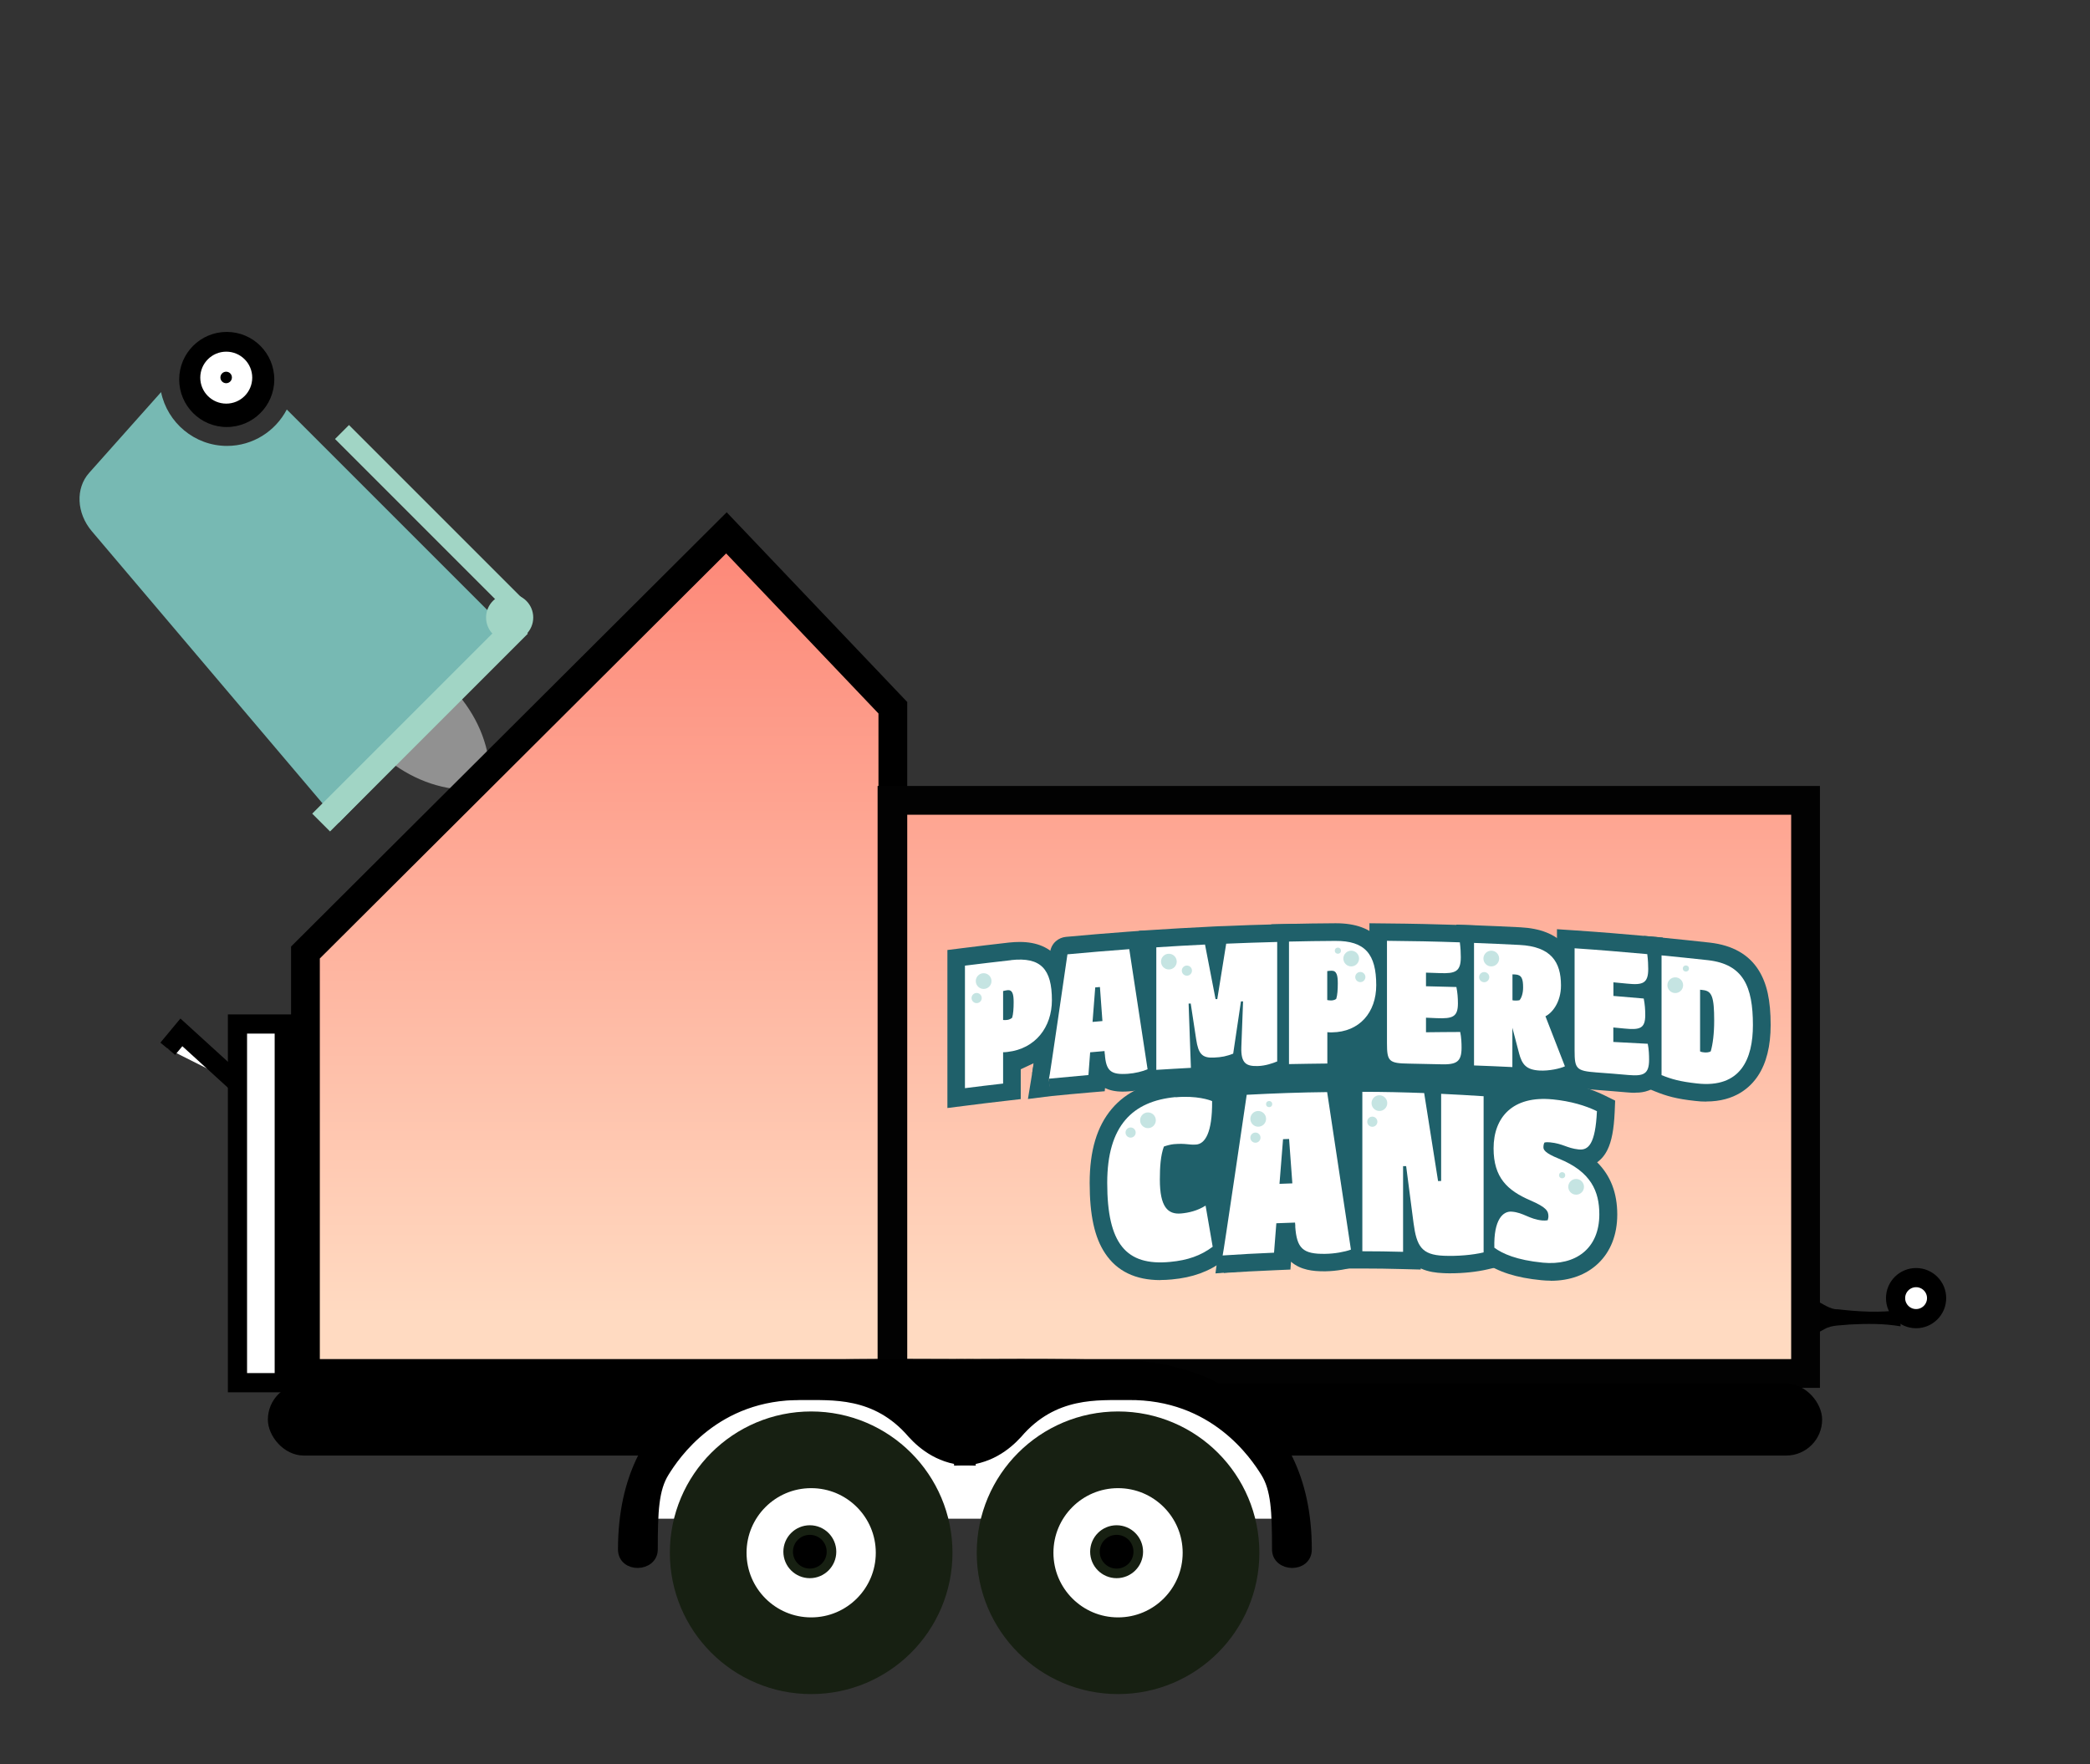 <?xml version="1.0" encoding="UTF-8"?>
<svg xmlns="http://www.w3.org/2000/svg" xmlns:xlink="http://www.w3.org/1999/xlink" viewBox="0 0 218 184">
  <rect x="0" y="0" width="218" height="184" fill="#333333" stroke="none"/>
  <defs>
    <style>
      .cls-1, .cls-2, .cls-3 {
        fill: none;
      }

      .cls-4 {
        fill: #1f606a;
      }

      .cls-5 {
        fill: gray;
      }

      .cls-6 {
        fill: #77b9b3;
      }

      .cls-7 {
        fill: url(#linear-gradient-2);
      }

      .cls-8 {
        fill: #a1d5c5;
      }

      .cls-9 {
        fill: url(#linear-gradient);
      }

      .cls-10 {
        fill: #919191;
      }

      .cls-11, .cls-12, .cls-13 {
        fill: #fff;
      }

      .cls-12 {
        stroke-width: 2px;
      }

      .cls-12, .cls-13, .cls-14, .cls-15, .cls-2, .cls-3 {
        stroke-miterlimit: 10;
      }

      .cls-12, .cls-14, .cls-3 {
        stroke: #000;
      }

      .cls-16 {
        fill: #c5e4e2;
      }

      .cls-13 {
        stroke-width: 8px;
      }

      .cls-13, .cls-15 {
        stroke: #172012;
      }

      .cls-17 {
        clip-path: url(#clippath);
      }

      .cls-18 {
        fill: #ffdac1;
      }

      .cls-2 {
        stroke: #020202;
      }

      .cls-2, .cls-3 {
        stroke-width: 3px;
      }
    </style>
    <linearGradient id="linear-gradient" x1="110.79" y1="143.18" x2="110.79" y2="56.61" gradientUnits="userSpaceOnUse">
      <stop offset=".07" stop-color="#ffdac1"/>
      <stop offset="1" stop-color="#fd8878"/>
    </linearGradient>
    <clipPath id="clippath">
      <rect class="cls-1" x="-109.51" y="151" width="40.61" height="70.85" rx="-14.15" ry="-14.15"/>
    </clipPath>
    <linearGradient id="linear-gradient-2" x1="-176.63" y1="174.14" x2="45.84" y2="174.14" xlink:href="#linear-gradient"/>
  </defs>
  <g id="bright_color_fill" data-name="bright color fill">
    <g>
      <line class="cls-5" x1="41.92" y1="73.78" x2="50.45" y2="81.64"/>
      <path class="cls-10" d="M42.6,73.05c4.66-3.63,3.91-1.39,4.86-.99,2.19,2.47,3.55,5.38,3.68,8.85,0,0-1.36,1.47-1.36,1.47-3.47.16-6.48-.96-9.12-2.94-.48-.91-2.65.02.59-4.92l1.36-1.47h0Z"/>
    </g>
    <g>
      <path class="cls-6" d="M29.91,42.72c-1.18,2.25-3.53,3.79-6.23,3.79-3.38,0-6.22-2.42-6.88-5.61l-7.5,8.42c-1.44,1.61-1.32,4.2.27,6.08l25.78,30.41,18.61-19.05-24.05-24.05Z"/>
      <circle cx="23.65" cy="39.58" r="4.96"/>
      <rect class="cls-8" x="31.8" y="53.37" width="26.4" height="2.06" transform="translate(38.36 124.68) rotate(-135)"/>
      <circle class="cls-8" cx="53.16" cy="64.41" r="2.46"/>
      <circle class="cls-11" cx="23.6" cy="39.39" r="2.71"/>
      <circle cx="23.59" cy="39.37" r=".6"/>
      <rect class="cls-8" x="29.22" y="74.16" width="29.18" height="2.63" transform="translate(128.16 97.87) rotate(135)"/>
    </g>
  </g>
  <g id="dark_color_outline" data-name="dark color outline">
    <polygon class="cls-9" points="32.92 143.18 189.32 143.18 188.33 83.48 93.66 83.88 92.68 73.82 76.59 56.61 44.5 86.1 32.25 98 32.92 143.18"/>
    <polygon class="cls-3" points="93.13 143.26 31.86 143.26 31.86 99.35 75.77 55.58 93.13 73.82 93.13 143.26"/>
    <rect class="cls-12" x="8.5" y="123.08" width="37.41" height="4.88" transform="translate(-98.31 152.72) rotate(-90)"/>
    <polyline class="cls-12" points="17.5 109.39 18.92 107.68 24.86 113.09"/>
    <circle class="cls-12" cx="199.86" cy="135.4" r="2.14"/>
    <g>
      <line class="cls-11" x1="187.68" y1="137.36" x2="198.24" y2="137.48"/>
      <path d="M187.7,136.51c.49-2.63,2.49.15,3.96.05,2.18.25,4.42.39,6.6.07,0,0-.02,1.71-.02,1.71-1.75-.3-3.51-.28-5.28-.19-.82.1-1.89.03-2.65.48-.65.34-1.26.76-1.99.74-.11-.01-.22-.08-.33-.27-.11-.15-.21-.45-.32-.89l.02-1.71h0Z"/>
    </g>
    <rect class="cls-2" x="93.04" y="83.48" width="95.29" height="59.78"/>
    <rect class="cls-14" x="28.44" y="144.82" width="161.12" height="6.5" rx="3.25" ry="3.25"/>
  </g>
  <g id="white">
    <polygon class="cls-11" points="135.69 158.41 66.86 158.41 71.85 146.53 124.49 143.99 132.68 151.28 135.69 158.41"/>
  </g>
  <g id="dark_color_both" data-name="dark color both">
    <path class="cls-14" d="M83.65,145.53c3.04.04,7.71-.43,11.51,4.02,1.09,1.19,3.04,2.82,6.08,2.82-.43-5.43-.22-10.1-.22-10.1,0,0-10.54-.11-17.38.11-6.84.22-18.68,4.02-18.68,19.23,0,1.96,3.15,1.86,3.15,0,0-4.02.11-6.3,1.19-8.04s5.32-8.15,14.34-8.04Z"/>
    <path class="cls-14" d="M117.64,145.53c-3.04.04-7.71-.43-11.51,4.02-1.09,1.19-3.04,2.82-6.08,2.82.43-5.43.22-10.1.22-10.1,0,0,10.54-.11,17.38.11,6.84.22,18.68,4.02,18.68,19.23,0,1.96-3.15,1.86-3.15,0,0-4.02-.11-6.3-1.19-8.04-1.09-1.74-5.32-8.15-14.34-8.04Z"/>
  </g>
  <g id="dark_color_outline-2" data-name="dark color outline">
    <circle class="cls-13" cx="84.61" cy="161.96" r="10.74"/>
    <circle class="cls-13" cx="116.62" cy="161.96" r="10.74"/>
  </g>
  <g id="dark_color_both-2" data-name="dark color both">
    <circle class="cls-15" cx="84.47" cy="161.85" r="2.26"/>
    <circle class="cls-15" cx="116.47" cy="161.85" r="2.26"/>
  </g>
  <g id="logo">
    <g class="cls-17">
      <rect class="cls-7" x="-176.63" y="116.48" width="222.47" height="115.33"/>
    </g>
    <g>
      <rect class="cls-4" x="108.25" y="110.33" width=".9" height="3.36"/>
      <polygon class="cls-4" points="126.97 131.43 126.78 132.82 129 132.64 128.74 131.13 127.51 130.88 126.97 131.43"/>
      <rect class="cls-4" x="120.15" y="109.75" width="44.09" height="19.36"/>
      <polygon class="cls-4" points="177.53 113.49 108.59 110.54 106.46 111.53 102.85 113.49 102.85 102.9 177.53 102.9 177.53 113.49"/>
      <g>
        <g>
          <path class="cls-4" d="M105.47,100.14c3.1-.34,4.25.94,4.25,4.18,0,2.82-1.72,5.07-4.62,5.4-.18.02-.34.04-.47.03v3.27c-1.33.15-2.66.31-3.98.48v-12.78c1.6-.2,3.21-.39,4.81-.57ZM105.57,106.17c.12-.4.16-.97.16-1.64,0-.83-.12-1.31-.65-1.25-.16.02-.32.06-.45.09v3.02c.08.01.26.01.36,0,.1-.01.36-.04.57-.23Z"/>
          <path class="cls-4" d="M115.23,109.93c0-.1-.01-.2-.02-.3-.5.04-1,.08-1.5.13-.06.79-.12,1.58-.18,2.37-1.37.12-2.74.25-4.11.38.04,0,1.92-12.97,1.92-12.97,2.15-.2,4.3-.38,6.45-.54.64,4.17,1.27,8.35,1.91,12.53-.51.22-1.32.42-2.05.47-1.81.13-2.29-.31-2.41-2.07ZM113.96,106.59c.34-.03.69-.06,1.03-.09-.09-1.18-.18-2.37-.26-3.55-.16.01-.32.03-.49.04-.09,1.2-.19,2.4-.28,3.59Z"/>
          <path class="cls-4" d="M120.61,98.81c1.69-.11,3.38-.21,5.08-.29.37,1.9.73,3.79,1.1,5.69.06,0,.12,0,.18,0,.31-1.93.62-3.86.93-5.78,1.77-.07,3.55-.14,5.32-.18v12.46c-.45.19-1.24.46-1.99.48-1.2.04-1.81-.24-1.75-1.97.06-1.59.12-3.18.18-4.77-.07,0-.15,0-.22,0-.27,1.82-.54,3.63-.81,5.45-.71.27-1.16.37-2.01.41-1.24.06-1.62-.39-1.85-1.9-.19-1.25-.38-2.5-.57-3.74-.07,0-.15,0-.22.01.08,2.23.16,4.47.24,6.7-1.2.06-2.41.14-3.61.21v-12.78Z"/>
          <path class="cls-4" d="M139.28,98.14c3.11-.02,4.27,1.38,4.27,4.62,0,2.82-1.73,4.89-4.63,4.92-.18,0-.35,0-.47-.02,0,1.09,0,2.18,0,3.27-1.33.01-2.67.04-4,.06v-12.78c1.61-.04,3.22-.06,4.84-.07ZM139.38,104.18c.12-.39.16-.95.16-1.62,0-.83-.12-1.32-.65-1.31-.16,0-.33.02-.45.04,0,1.01,0,2.02,0,3.02.08.02.26.04.37.04.1,0,.37,0,.57-.17Z"/>
          <path class="cls-4" d="M148.73,107.67c1.19-.02,2.38-.02,3.58-.03.12.57.14,1.18.14,1.65,0,1.5-.57,1.76-2.13,1.72-1.12-.03-2.24-.05-3.35-.07-2.11-.03-2.3-.23-2.3-2.14,0-3.56,0-7.11,0-10.67,2.53.02,5.07.07,7.6.16.08.59.1,1.14.1,1.55,0,1.5-.57,1.72-2.17,1.66-.49-.02-.98-.04-1.46-.05,0,.47,0,.95,0,1.42,1.06.02,2.11.05,3.17.08.12.59.16,1.14.16,1.71,0,1.42-.57,1.6-2.19,1.54-.38-.02-.76-.03-1.14-.05,0,.51,0,1.01,0,1.52Z"/>
          <path class="cls-4" d="M158.44,109.83c-.23-.88-.46-1.75-.69-2.63,0,1.37,0,2.73,0,4.1-1.33-.07-2.67-.12-4-.17,0-4.26,0-8.52,0-12.78,1.58.06,3.17.13,4.75.21,3.27.17,4.32,1.75,4.32,4.23,0,1.74-.91,2.86-1.62,3.21.68,1.74,1.35,3.48,2.03,5.22-.47.23-1.66.5-2.66.44-1.36-.08-1.81-.61-2.13-1.82ZM158.5,104.32c.2-.23.37-.71.37-1.32,0-.89-.14-1.33-.83-1.36-.09,0-.19,0-.28-.01,0,.9,0,1.8,0,2.7.08.02.18.03.26.03.1,0,.28.01.49-.04Z"/>
          <path class="cls-4" d="M168.3,108.68c1.19.06,2.38.12,3.57.19.12.58.14,1.19.14,1.66,0,1.5-.57,1.73-2.13,1.6-1.11-.1-2.23-.19-3.35-.27-2.11-.16-2.29-.37-2.29-2.28,0-3.56,0-7.11,0-10.67,2.53.17,5.06.38,7.58.61.08.6.1,1.15.1,1.55,0,1.5-.57,1.69-2.17,1.53-.49-.05-.97-.1-1.46-.14v1.42c1.05.09,2.11.18,3.16.27.12.6.16,1.15.16,1.72,0,1.42-.57,1.57-2.19,1.41-.38-.04-.76-.08-1.14-.11v1.52Z"/>
          <path class="cls-4" d="M173.31,99.65c1.61.16,3.23.32,4.84.5,3.68.42,4.69,2.73,4.69,6.77,0,3.5-1.25,6.6-5.82,6.09-1.82-.2-2.69-.46-3.71-.87,0-4.17,0-8.33,0-12.5ZM177.32,109.66c.14.08.34.1.47.11.16.02.49,0,.65-.11.22-.75.36-1.87.36-3.2,0-2.48-.24-3.09-1.15-3.19-.11-.01-.22-.02-.32-.04v6.43Z"/>
        </g>
        <g>
          <path class="cls-4" d="M98.82,99.09l1.6-.2c1.6-.2,3.23-.4,4.84-.58.39-.04.76-.06,1.11-.06,1.79,0,3.15.59,4.03,1.74.78,1.02,1.15,2.39,1.15,4.32,0,1.85-.57,3.51-1.64,4.81-.89,1.08-2.06,1.82-3.44,2.19v3.33l-1.63.19c-1.32.15-2.65.31-3.96.48l-2.06.26v-16.48Z"/>
          <path class="cls-4" d="M109.17,110.69c-.9.12-1.43.83-1.54,1.43.04-.2.29-1.79,1.83-12.33l.07-.48c.14-.98.91-1.52,1.65-1.59h0c2.15-.2,4.33-.38,6.48-.54l1.69-.12s1.53,10.03,2.16,14.2l.21,1.4-1.31.56c-.73.31-1.74.55-2.63.61-.25.02-.47.03-.68.03-.76,0-1.36-.14-1.84-.37l-.03.33-1.55.13c-1.36.12-2.73.24-4.09.38l-.43-3.64Z"/>
          <path class="cls-4" d="M118.77,97.09l1.72-.11c1.69-.11,3.41-.21,5.1-.29l.73-.04h0s.39-.02.39-.02l.46-.02h0s.64-.02.64-.02c1.78-.08,3.58-.14,5.35-.18l1.88-.05v15.54l-1.1.48c-.41.18-1.49.6-2.66.63-.09,0-.17,0-.25,0h0c-.4,0-1.62,0-2.49-.91-.06-.06-.12-.13-.17-.2-.51.13-1.01.2-1.66.23-.1,0-.19,0-.28,0-.12,0-.23,0-.33-.01l.04.98-1.8.1c-1.19.06-2.4.13-3.59.21l-1.95.13v-16.46Z"/>
          <path class="cls-4" d="M132.61,96.41l1.79-.04c1.61-.04,3.25-.06,4.86-.07h.08c2.08,0,3.59.56,4.62,1.72.97,1.09,1.42,2.59,1.42,4.74,0,3.46-2.04,6.02-5.1,6.62v3.37s-1.82.02-1.82.02c-1.32.01-2.66.04-3.98.06l-1.88.04v-16.45Z"/>
          <path class="cls-4" d="M150.6,112.86c-.11,0-.22,0-.33,0-1.11-.03-2.23-.05-3.33-.07-1.07-.02-2.29-.03-3.17-.86-.93-.88-.93-2.11-.93-3.11v-12.52s1.85.02,1.85.02c2.54.02,5.11.08,7.64.16l1.55.05.21,1.53c.08.57.12,1.17.12,1.79,0,.64-.07,1.52-.6,2.27l.1.47c.14.66.2,1.32.2,2.08,0,.22,0,.66-.13,1.15h.02s.31,1.45.31,1.45c.16.77.18,1.53.18,2.03,0,.8-.11,1.96-1.05,2.78-.8.7-1.83.79-2.64.79Z"/>
          <path class="cls-4" d="M160.85,113.49c-.13,0-.26,0-.38-.01-.57-.03-1.06-.13-1.47-.29l-1.34-.07c-1.32-.06-2.66-.12-3.98-.17l-1.77-.06v-16.45l1.9.07c1.59.06,3.2.13,4.78.21,2.08.11,3.6.71,4.64,1.84.96,1.04,1.42,2.42,1.42,4.22,0,1.57-.54,2.86-1.28,3.74.52,1.34,1.04,2.68,1.56,4.02l.61,1.56-1.5.75c-.75.37-2.1.65-3.2.65Z"/>
          <path class="cls-4" d="M170.54,113.98c-.24,0-.51-.01-.82-.04-1.1-.09-2.22-.19-3.33-.27-1.28-.1-2.32-.23-3.1-1.02-.89-.89-.89-2.11-.89-3.09v-12.64s1.96.13,1.96.13c2.53.17,5.1.38,7.63.61l1.45.13.2,1.45c.08.58.12,1.18.12,1.8,0,1.02-.24,1.74-.6,2.25l.1.47c.14.67.2,1.33.2,2.08,0,.48-.06.9-.16,1.25h.07s.29,1.38.29,1.38c.16.77.18,1.53.18,2.03,0,.71-.09,1.75-.83,2.55-.86.92-2.07.92-2.47.92Z"/>
          <path class="cls-4" d="M177.96,114.9c-.37,0-.75-.02-1.14-.07-1.97-.21-2.99-.51-4.18-.99l-1.16-.46v-15.76s2.01.19,2.01.19c1.61.16,3.25.33,4.87.51,2.34.27,4.05,1.23,5.08,2.88.86,1.37,1.25,3.13,1.25,5.71,0,2.19-.44,3.97-1.32,5.3-.81,1.22-2.4,2.68-5.4,2.68Z"/>
        </g>
        <g>
          <path class="cls-4" d="M100.29,100.39l.32-.04c1.59-.2,3.21-.39,4.82-.57.34-.04.65-.06.95-.06,1.33,0,2.27.38,2.87,1.17.57.75.84,1.84.84,3.43,0,3.11-1.99,5.43-4.94,5.76,0,0-.1.01-.14.02v3.25l-.33.04c-1.33.15-2.66.31-3.98.48l-.41.05v-13.52ZM105.01,106.03c.07,0,.16-.03.24-.07.08-.32.12-.79.12-1.42,0-.38-.03-.64-.09-.79-.04-.1-.06-.1-.11-.1-.01,0-.03,0-.04,0-.04,0-.08.01-.12.02v2.36Z"/>
          <path class="cls-4" d="M109.37,112.14c-.17.02-.28.16-.3.27.03-.15.32-1.96,1.84-12.41l.06-.38c.02-.15.06-.43.36-.45,2.13-.2,4.3-.38,6.44-.54l.34-.02s1.32,8.68,1.96,12.86l.04.28-.26.11c-.58.25-1.43.44-2.17.5-.21.02-.4.02-.57.02-1.7,0-2.12-.86-2.23-2.36-.27.02-.55.05-.82.07l-.18,2.37-.31.03c-1.36.12-2.74.25-4.11.38l-.09-.73ZM114.36,106.19c.08,0,.16-.01.24-.02l-.12-1.57-.13,1.59Z"/>
          <path class="cls-4" d="M120.24,98.46l.34-.02c1.68-.11,3.39-.21,5.08-.29l.32-.02.86,4.48.74-4.55h.3c1.77-.09,3.57-.15,5.33-.19h.38s0,13.06,0,13.06l-.22.1c-.26.11-1.18.48-2.13.51-.07,0-.14,0-.21,0-.46,0-1.05-.05-1.44-.46-.36-.38-.51-.96-.48-1.89v-.11s-.16,1.07-.16,1.07l-.2.08c-.77.29-1.26.4-2.13.44-.07,0-.15,0-.22,0-1.22,0-1.68-.61-1.92-1.69l.1,2.74-.36.02c-1.19.06-2.41.14-3.61.21l-.39.03v-13.52Z"/>
          <path class="cls-4" d="M134.07,97.85h.36c1.6-.04,3.23-.07,4.84-.08h.07c3.2,0,4.57,1.49,4.57,4.99,0,3.14-2.01,5.26-5,5.28-.04,0-.07,0-.1,0v3.25h-.36c-1.33.02-2.68.04-4,.07h-.38s0-13.51,0-13.51ZM138.81,103.98c.06,0,.16,0,.25-.04.07-.31.11-.77.11-1.39,0-.95-.17-.95-.28-.95v-.37.37s-.06,0-.09,0v2.37Z"/>
          <path class="cls-4" d="M150.6,111.39c-.09,0-.19,0-.29,0-1.11-.03-2.24-.05-3.35-.07-1.17-.02-1.79-.09-2.19-.46-.44-.41-.47-1.08-.47-2.04v-11.04h.37c2.53.03,5.09.08,7.61.16h.31s.04.32.04.32c.07.51.1,1.04.11,1.6,0,1.7-.77,2.04-2.11,2.04-.13,0-.28,0-.44,0-.36-.01-.72-.03-1.08-.04v.68c.94.02,1.89.05,2.81.08h.29s.06.29.06.29c.12.56.17,1.13.17,1.78,0,.51-.06,1.15-.52,1.53-.4.34-.99.38-1.57.38-.14,0-.3,0-.49-.01-.25-.01-.51-.02-.76-.03v.77c1.07-.01,2.15-.02,3.21-.02h.3s.06.29.06.29c.13.63.15,1.29.15,1.72,0,1.75-.81,2.09-2.22,2.09Z"/>
          <path class="cls-4" d="M160.85,112.03c-.1,0-.2,0-.3,0-1.57-.09-2.1-.79-2.43-1.98v1.65s-.38-.02-.38-.02c-1.33-.06-2.67-.12-4-.17h-.35v-13.53h.38c1.58.07,3.18.14,4.76.22,3.19.17,4.67,1.63,4.67,4.59,0,.85-.21,1.65-.6,2.31-.26.43-.59.8-.94,1.05.64,1.64,1.28,3.28,1.92,4.93l.12.31-.3.15c-.48.24-1.57.49-2.54.49ZM158.15,103.99s.1,0,.14,0c.11-.19.21-.54.21-.99,0-.86-.14-.96-.38-.99v1.98s.03,0,.03,0Z"/>
          <path class="cls-4" d="M170.54,112.52c-.2,0-.42-.01-.69-.03-1.11-.1-2.23-.19-3.34-.27-2.29-.17-2.63-.52-2.63-2.64v-11.06s.39.03.39.03c2.52.17,5.07.38,7.59.61l.29.03.04.29c.07.51.1,1.05.1,1.6,0,1.38-.51,1.94-1.76,1.94-.22,0-.48-.02-.81-.05-.35-.04-.7-.07-1.06-.1v.68c.94.08,1.89.16,2.83.25l.27.02.05.27c.12.57.17,1.14.17,1.79,0,1.3-.5,1.83-1.71,1.83-.23,0-.51-.02-.88-.05-.24-.03-.49-.05-.73-.07v.77c1.08.05,2.16.11,3.22.17l.28.02.06.27c.13.64.15,1.29.15,1.73,0,1.42-.53,2-1.84,2Z"/>
          <path class="cls-4" d="M177.96,113.43c-.31,0-.64-.02-.98-.06-1.8-.19-2.73-.46-3.8-.89l-.23-.09v-13.15l.4.04c1.6.16,3.23.33,4.84.5,4.41.5,5.02,3.72,5.02,7.13,0,4.26-1.82,6.51-5.25,6.51ZM177.69,109.39c.05,0,.1.01.13.02.01,0,.04,0,.07,0h0c.09,0,.17-.01.23-.02.19-.75.3-1.78.3-2.93,0-2.47-.27-2.75-.74-2.82v5.75Z"/>
        </g>
        <g>
          <path class="cls-11" d="M105.47,100.14c3.1-.34,4.25.94,4.25,4.18,0,2.82-1.72,5.07-4.62,5.4-.18.02-.34.04-.47.03v3.27c-1.33.15-2.66.31-3.98.48v-12.78c1.6-.2,3.21-.39,4.81-.57ZM105.57,106.17c.12-.4.16-.97.16-1.64,0-.83-.12-1.31-.65-1.25-.16.02-.32.06-.45.09v3.02c.08.01.26.01.36,0,.1-.01.36-.04.57-.23Z"/>
          <path class="cls-11" d="M115.23,109.93c0-.1-.01-.2-.02-.3-.5.04-1,.08-1.5.13-.06.79-.12,1.58-.18,2.37-1.37.12-2.74.25-4.11.38.04,0,1.92-12.97,1.92-12.97,2.15-.2,4.3-.38,6.45-.54.64,4.17,1.27,8.35,1.91,12.53-.51.22-1.32.42-2.05.47-1.81.13-2.29-.31-2.41-2.07ZM113.96,106.59c.34-.03.69-.06,1.03-.09-.09-1.18-.18-2.37-.26-3.55-.16.01-.32.03-.49.04-.09,1.2-.19,2.4-.28,3.59Z"/>
          <path class="cls-11" d="M120.61,98.81c1.69-.11,3.38-.21,5.08-.29.37,1.9.73,3.79,1.1,5.69.06,0,.12,0,.18,0,.31-1.93.62-3.86.93-5.78,1.77-.07,3.55-.14,5.32-.18v12.46c-.45.19-1.24.46-1.99.48-1.2.04-1.81-.24-1.75-1.97.06-1.59.12-3.18.18-4.77-.07,0-.15,0-.22,0-.27,1.82-.54,3.63-.81,5.45-.71.27-1.16.37-2.01.41-1.24.06-1.62-.39-1.85-1.9-.19-1.25-.38-2.5-.57-3.74-.07,0-.15,0-.22.01.08,2.23.16,4.47.24,6.7-1.2.06-2.41.14-3.61.21v-12.78Z"/>
          <path class="cls-11" d="M139.28,98.14c3.11-.02,4.27,1.38,4.27,4.62,0,2.82-1.73,4.89-4.63,4.92-.18,0-.35,0-.47-.02,0,1.09,0,2.18,0,3.27-1.33.01-2.67.04-4,.06v-12.78c1.61-.04,3.22-.06,4.84-.07ZM139.38,104.18c.12-.39.16-.95.16-1.62,0-.83-.12-1.32-.65-1.31-.16,0-.33.02-.45.04,0,1.01,0,2.02,0,3.02.08.02.26.04.37.04.1,0,.37,0,.57-.17Z"/>
          <path class="cls-11" d="M148.73,107.67c1.19-.02,2.38-.02,3.58-.03.12.57.14,1.18.14,1.65,0,1.5-.57,1.76-2.13,1.72-1.12-.03-2.24-.05-3.35-.07-2.11-.03-2.3-.23-2.3-2.14,0-3.56,0-7.11,0-10.67,2.53.02,5.07.07,7.6.16.08.59.1,1.14.1,1.55,0,1.5-.57,1.72-2.17,1.66-.49-.02-.98-.04-1.46-.05,0,.47,0,.95,0,1.42,1.06.02,2.11.05,3.17.08.12.59.16,1.14.16,1.71,0,1.42-.57,1.6-2.19,1.54-.38-.02-.76-.03-1.14-.05,0,.51,0,1.01,0,1.52Z"/>
          <path class="cls-11" d="M158.44,109.83c-.23-.88-.46-1.75-.69-2.63,0,1.37,0,2.73,0,4.1-1.33-.07-2.67-.12-4-.17,0-4.26,0-8.52,0-12.78,1.58.06,3.17.13,4.75.21,3.27.17,4.32,1.75,4.32,4.23,0,1.74-.91,2.86-1.62,3.21.68,1.74,1.35,3.48,2.03,5.22-.47.23-1.66.5-2.66.44-1.36-.08-1.81-.61-2.13-1.82ZM158.5,104.32c.2-.23.37-.71.37-1.32,0-.89-.14-1.33-.83-1.36-.09,0-.19,0-.28-.01,0,.9,0,1.8,0,2.7.08.02.18.03.26.03.1,0,.28.01.49-.04Z"/>
          <path class="cls-11" d="M168.3,108.68c1.19.06,2.38.12,3.57.19.12.58.14,1.19.14,1.66,0,1.5-.57,1.73-2.13,1.6-1.11-.1-2.23-.19-3.35-.27-2.11-.16-2.29-.37-2.29-2.28,0-3.56,0-7.11,0-10.67,2.53.17,5.06.38,7.58.61.08.6.1,1.15.1,1.55,0,1.5-.57,1.69-2.17,1.53-.49-.05-.97-.1-1.46-.14v1.42c1.05.09,2.11.18,3.16.27.12.6.16,1.15.16,1.72,0,1.42-.57,1.57-2.19,1.41-.38-.04-.76-.08-1.14-.11v1.52Z"/>
          <path class="cls-11" d="M173.31,99.65c1.61.16,3.23.32,4.84.5,3.68.42,4.69,2.73,4.69,6.77,0,3.5-1.25,6.6-5.82,6.09-1.82-.2-2.69-.46-3.71-.87,0-4.17,0-8.33,0-12.5ZM177.32,109.66c.14.08.34.1.47.11.16.02.49,0,.65-.11.22-.75.36-1.87.36-3.2,0-2.48-.24-3.09-1.15-3.19-.11-.01-.22-.02-.32-.04v6.43Z"/>
        </g>
      </g>
      <g>
        <circle class="cls-18" cx="119.72" cy="116.88" r=".82"/>
        <circle class="cls-18" cx="117.93" cy="118.48" r=".53"/>
        <circle class="cls-18" cx="163.87" cy="117.94" r=".82"/>
        <circle class="cls-18" cx="162.65" cy="116.3" r=".53"/>
        <circle class="cls-18" cx="151.69" cy="115.93" r=".82"/>
        <circle class="cls-18" cx="152.64" cy="117.87" r=".53"/>
        <circle class="cls-18" cx="150.31" cy="115.11" r=".32"/>
      </g>
      <g>
        <circle class="cls-16" cx="123.8" cy="101.24" r=".53"/>
        <g>
          <circle class="cls-16" cx="102.6" cy="102.33" r=".82"/>
          <circle class="cls-16" cx="121.92" cy="100.3" r=".82"/>
          <circle class="cls-16" cx="155.55" cy="99.98" r=".82"/>
          <circle class="cls-16" cx="101.87" cy="104.1" r=".53"/>
          <circle class="cls-16" cx="154.81" cy="101.92" r=".53"/>
          <circle class="cls-16" cx="140.94" cy="99.98" r=".82"/>
          <circle class="cls-16" cx="141.89" cy="101.91" r=".53"/>
          <circle class="cls-16" cx="139.55" cy="99.16" r=".32"/>
          <circle class="cls-16" cx="174.74" cy="102.76" r=".82"/>
          <circle class="cls-16" cx="175.85" cy="101.02" r=".32"/>
        </g>
      </g>
      <rect class="cls-4" x="155.02" y="112.85" width="2.55" height="1.52"/>
      <g>
        <g>
          <path class="cls-4" d="M122.61,114.45c2.21-.2,3.58.29,3.82.4.03,3.35-.76,4.46-1.66,4.53-.79.06-1.03-.15-2.34-.04-.32.03-.76.15-1.03.25-.34.93-.42,2.12-.42,3.44,0,2.85.82,3.66,2.21,3.54.79-.07,1.71-.28,2.56-.82.25,1.43.49,2.86.74,4.29-1.24.93-2.61,1.41-4.43,1.58-4.63.45-6.57-1.93-6.57-8.24,0-5.98,2.65-8.53,7.13-8.95Z"/>
          <path class="cls-4" d="M135.11,127.91c0-.13-.02-.26-.03-.39-.65.02-1.3.04-1.95.07-.08,1.02-.16,2.04-.24,3.07-1.79.07-3.57.17-5.36.29.05,0,2.51-16.76,2.51-16.76,2.8-.15,5.6-.25,8.39-.28.83,5.47,1.66,10.95,2.48,16.43-.66.24-1.72.43-2.67.44-2.35.04-2.98-.57-3.14-2.86ZM133.45,123.48c.45-.02.9-.03,1.35-.05-.11-1.54-.23-3.09-.34-4.63-.21,0-.42.01-.63.02-.12,1.55-.25,3.1-.37,4.65Z"/>
          <path class="cls-4" d="M142.11,113.88c2.15,0,4.3.05,6.44.13.48,3.06.97,6.12,1.45,9.18.11,0,.21,0,.32-.01v-9.09c1.48.07,2.96.15,4.43.25v16.29c-1.13.27-2.72.41-4.17.35-2.3-.1-2.82-1-3.14-3.42-.26-1.98-.51-3.95-.77-5.93-.11,0-.21,0-.32,0,0,2.98,0,5.96,0,8.94-1.42-.04-2.83-.06-4.25-.06v-16.61Z"/>
          <path class="cls-4" d="M161.97,114.67c1.87.19,3.39.64,4.6,1.23-.16,3.43-.89,4.11-1.92,3.99-1.24-.14-1.6-.6-2.97-.74-.21-.02-.42-.02-.58.02-.08.12-.11.33-.11.49,0,.24.11.59,1.6,1.19,3.37,1.36,4.23,3.42,4.23,5.81,0,3.59-2.49,5.37-5.89,5.04-2.76-.27-4.21-.94-5.06-1.56-.08-2.93.9-3.84,1.82-3.76,1.24.1,1.79.78,3.19.92.18.02.37,0,.55-.02,0,0,.08-.23.08-.39,0-.55-.16-.94-1.87-1.68-2.42-1.04-3.85-2.39-3.85-5.43,0-3.23,1.98-5.52,6.16-5.11Z"/>
        </g>
        <g>
          <path class="cls-4" d="M121.03,133.52c-2.59,0-4.52-.93-5.75-2.78-1.11-1.65-1.62-3.99-1.62-7.35,0-3.38.76-5.91,2.32-7.75,1.49-1.75,3.66-2.77,6.47-3.02.41-.04.81-.06,1.21-.06,2.2,0,3.44.56,3.57.63l1.03.49v1.15c.02,1.83-.18,3.22-.63,4.24-.75,1.73-2.02,2.08-2.71,2.13-.15.01-.29.02-.44.02-.3,0-.53-.02-.74-.05-.19-.02-.35-.04-.58-.04-.08,0-.16,0-.25,0-.08.61-.1,1.3-.1,1.89,0,1.03.12,1.51.2,1.71,0,0,.01,0,.02,0,.69-.06,1.27-.24,1.73-.53l2.33-1.48,1.39,8.12-.89.67c-1.49,1.12-3.19,1.74-5.36,1.94-.41.04-.82.06-1.2.06Z"/>
          <path class="cls-4" d="M127.27,129.12c-.88.13-1.4.83-1.51,1.42.06-.29.44-2.72,2.35-15.76l.12-.81c.16-1.07.98-1.58,1.72-1.62h0c2.81-.15,5.66-.25,8.47-.29l1.6-.02.24,1.58c.83,5.47,1.66,10.95,2.48,16.43l.22,1.49-1.42.51c-.9.32-2.15.53-3.26.55-.07,0-.15,0-.22,0-1.06,0-2.4-.12-3.4-1l-.06.82-1.63.07c-1.76.07-3.55.17-5.31.28l-.4-3.64Z"/>
          <path class="cls-4" d="M151.3,132.81c-.27,0-.54,0-.8-.02-.66-.03-1.51-.12-2.31-.49v.12l-1.88-.05c-1.4-.04-2.82-.06-4.21-.06h-1.83v-20.28h1.84c2.11.02,4.26.06,6.37.14h0s1.03.04,1.03.04l.61.02h0s.27.02.27.02c1.49.07,2.99.15,4.47.25l1.71.11v19.46l-1.41.33c-1.11.26-2.52.41-3.87.41Z"/>
          <path class="cls-4" d="M161.73,133.58c-.31,0-.64-.02-.96-.05-2.6-.25-4.55-.87-5.96-1.91l-.73-.53-.02-.9c-.06-2.15.39-3.73,1.32-4.69.18-.18.38-.34.59-.48-1.15-1.12-1.99-2.75-1.99-5.24,0-2,.61-3.71,1.78-4.95.87-.93,2.5-2.04,5.27-2.04.37,0,.75.02,1.14.06,1.99.2,3.75.68,5.23,1.42l1.07.53-.05,1.2c-.08,1.8-.32,3.05-.75,3.92-.27.56-.64,1-1.08,1.31,1.41,1.4,2.1,3.2,2.1,5.45,0,2.1-.69,3.87-2,5.11-1.24,1.18-2.95,1.8-4.93,1.8Z"/>
        </g>
        <g>
          <path class="cls-4" d="M121.03,132.06c-2.09,0-3.58-.7-4.53-2.13-.92-1.38-1.37-3.52-1.37-6.53,0-5.8,2.44-8.85,7.46-9.31.36-.03.72-.05,1.07-.05,1.53,0,2.59.32,2.94.48l.21.1v.23c.02,2.16-.31,4.76-2,4.9-.11,0-.21.01-.32.01-.22,0-.4-.02-.59-.04-.21-.02-.43-.04-.73-.04-.21,0-.44.01-.7.03-.23.02-.54.1-.77.17-.3.93-.34,2.11-.34,3.16,0,1.21.15,2.08.46,2.58.25.41.6.6,1.13.6.07,0,.15,0,.23-.01.92-.08,1.73-.34,2.39-.76l.47-.3.87,5.06-.18.13c-1.28.96-2.7,1.47-4.61,1.65-.37.04-.73.05-1.07.05Z"/>
          <path class="cls-4" d="M127.49,130.57c-.17.03-.27.15-.3.26.05-.21.5-3.14,2.37-15.85l.09-.64c.04-.29.08-.53.38-.54,2.79-.15,5.61-.25,8.4-.28h.32s.05.31.05.31c.83,5.47,1.66,10.95,2.48,16.43l.04.3-.28.1c-.74.27-1.84.45-2.79.46-.07,0-.14,0-.2,0-2.37,0-3.14-.75-3.31-3.2v-.04c-.42.01-.85.03-1.27.04l-.24,3.07h-.33c-1.77.08-3.57.18-5.35.3l-.08-.73ZM133.85,123.1c.18,0,.37-.01.55-.02l-.27-3.6-.29,3.62Z"/>
          <path class="cls-4" d="M151.3,131.35c-.25,0-.49,0-.73-.02-2.58-.11-3.16-1.24-3.49-3.73l-.35-2.72v6.05h-.38c-1.41-.05-2.84-.07-4.24-.07h-.37v-17.34h.37c2.14.01,4.31.06,6.45.13h.3s.74,4.69,1.09,6.88v-6.82l.38.02c1.48.07,2.97.15,4.44.25l.34.02v16.92l-.28.07c-1,.24-2.29.37-3.54.37Z"/>
          <path class="cls-4" d="M161.73,132.11c-.27,0-.54-.01-.82-.04-2.33-.22-4.04-.76-5.24-1.63l-.15-.11v-.18c-.05-1.74.25-2.96.9-3.63.33-.34.73-.51,1.17-.51.04,0,.09,0,.13,0,.67.05,1.15.26,1.62.46.47.2.92.39,1.57.45.05,0,.1,0,.15,0,.02,0,.05,0,.07,0,0-.02,0-.04,0-.05,0-.34,0-.63-1.65-1.34-2.11-.9-4.07-2.23-4.07-5.76,0-1.62.48-2.98,1.38-3.95.97-1.03,2.42-1.58,4.2-1.58.32,0,.65.02.99.05,1.81.19,3.4.61,4.73,1.27l.21.11v.24c-.15,3.05-.77,4.35-2.09,4.35-.08,0-.16,0-.25-.01-.64-.07-1.06-.23-1.47-.37-.43-.15-.83-.3-1.49-.37-.07,0-.14-.01-.2-.01-.02,0-.05,0-.07,0,0,.04-.01.1-.01.16,0,.07.1.34,1.38.85,3.08,1.25,4.46,3.15,4.46,6.15,0,3.36-2.1,5.44-5.47,5.44Z"/>
        </g>
        <g>
          <path class="cls-11" d="M122.61,114.45c2.21-.2,3.58.29,3.82.4.03,3.35-.76,4.46-1.66,4.53-.79.06-1.03-.15-2.34-.04-.32.03-.76.15-1.03.25-.34.93-.42,2.12-.42,3.44,0,2.85.82,3.66,2.21,3.54.79-.07,1.71-.28,2.56-.82.25,1.43.49,2.86.74,4.29-1.24.93-2.61,1.41-4.43,1.58-4.63.45-6.57-1.93-6.57-8.24,0-5.98,2.65-8.53,7.13-8.95Z"/>
          <path class="cls-11" d="M135.11,127.91c0-.13-.02-.26-.03-.39-.65.02-1.3.04-1.95.07-.08,1.02-.16,2.04-.24,3.07-1.79.07-3.57.17-5.36.29.05,0,2.51-16.76,2.51-16.76,2.8-.15,5.6-.25,8.39-.28.83,5.47,1.66,10.95,2.48,16.43-.66.24-1.72.43-2.67.44-2.35.04-2.98-.57-3.14-2.86ZM133.45,123.48c.45-.02.9-.03,1.35-.05-.11-1.54-.23-3.09-.34-4.63-.21,0-.42.01-.63.02-.12,1.55-.25,3.1-.37,4.65Z"/>
          <path class="cls-11" d="M142.11,113.88c2.15,0,4.3.05,6.44.13.48,3.06.97,6.12,1.45,9.18.11,0,.21,0,.32-.01v-9.09c1.48.07,2.96.15,4.43.25v16.29c-1.13.27-2.72.41-4.17.35-2.3-.1-2.82-1-3.14-3.42-.26-1.98-.51-3.95-.77-5.93-.11,0-.21,0-.32,0,0,2.98,0,5.96,0,8.94-1.42-.04-2.83-.06-4.25-.06v-16.61Z"/>
          <path class="cls-11" d="M161.97,114.67c1.87.19,3.39.64,4.6,1.23-.16,3.43-.89,4.11-1.92,3.99-1.24-.14-1.6-.6-2.97-.74-.21-.02-.42-.02-.58.02-.08.12-.11.33-.11.49,0,.24.11.59,1.6,1.19,3.37,1.36,4.23,3.42,4.23,5.81,0,3.59-2.49,5.37-5.89,5.04-2.76-.27-4.21-.94-5.06-1.56-.08-2.93.9-3.84,1.82-3.76,1.24.1,1.79.78,3.19.92.18.02.37,0,.55-.02,0,0,.08-.23.08-.39,0-.55-.16-.94-1.87-1.68-2.42-1.04-3.85-2.39-3.85-5.43,0-3.23,1.98-5.52,6.16-5.11Z"/>
        </g>
      </g>
      <g>
        <circle class="cls-16" cx="117.93" cy="118.13" r=".53"/>
        <g>
          <circle class="cls-16" cx="119.74" cy="116.85" r=".82"/>
          <circle class="cls-16" cx="143.88" cy="115.06" r=".82"/>
          <circle class="cls-16" cx="143.14" cy="117" r=".53"/>
          <circle class="cls-16" cx="131.24" cy="116.7" r=".82"/>
          <circle class="cls-16" cx="130.95" cy="118.66" r=".53"/>
          <circle class="cls-16" cx="132.38" cy="115.16" r=".32"/>
          <circle class="cls-16" cx="164.4" cy="123.79" r=".82"/>
          <circle class="cls-16" cx="162.94" cy="122.58" r=".32"/>
        </g>
      </g>
      <polygon class="cls-4" points="107.85 110.78 107.22 114.63 109.68 114.32 109.38 112.51 109.5 111.64 109.42 111.35 109.15 110.33 107.85 110.78"/>
    </g>
  </g>
</svg>